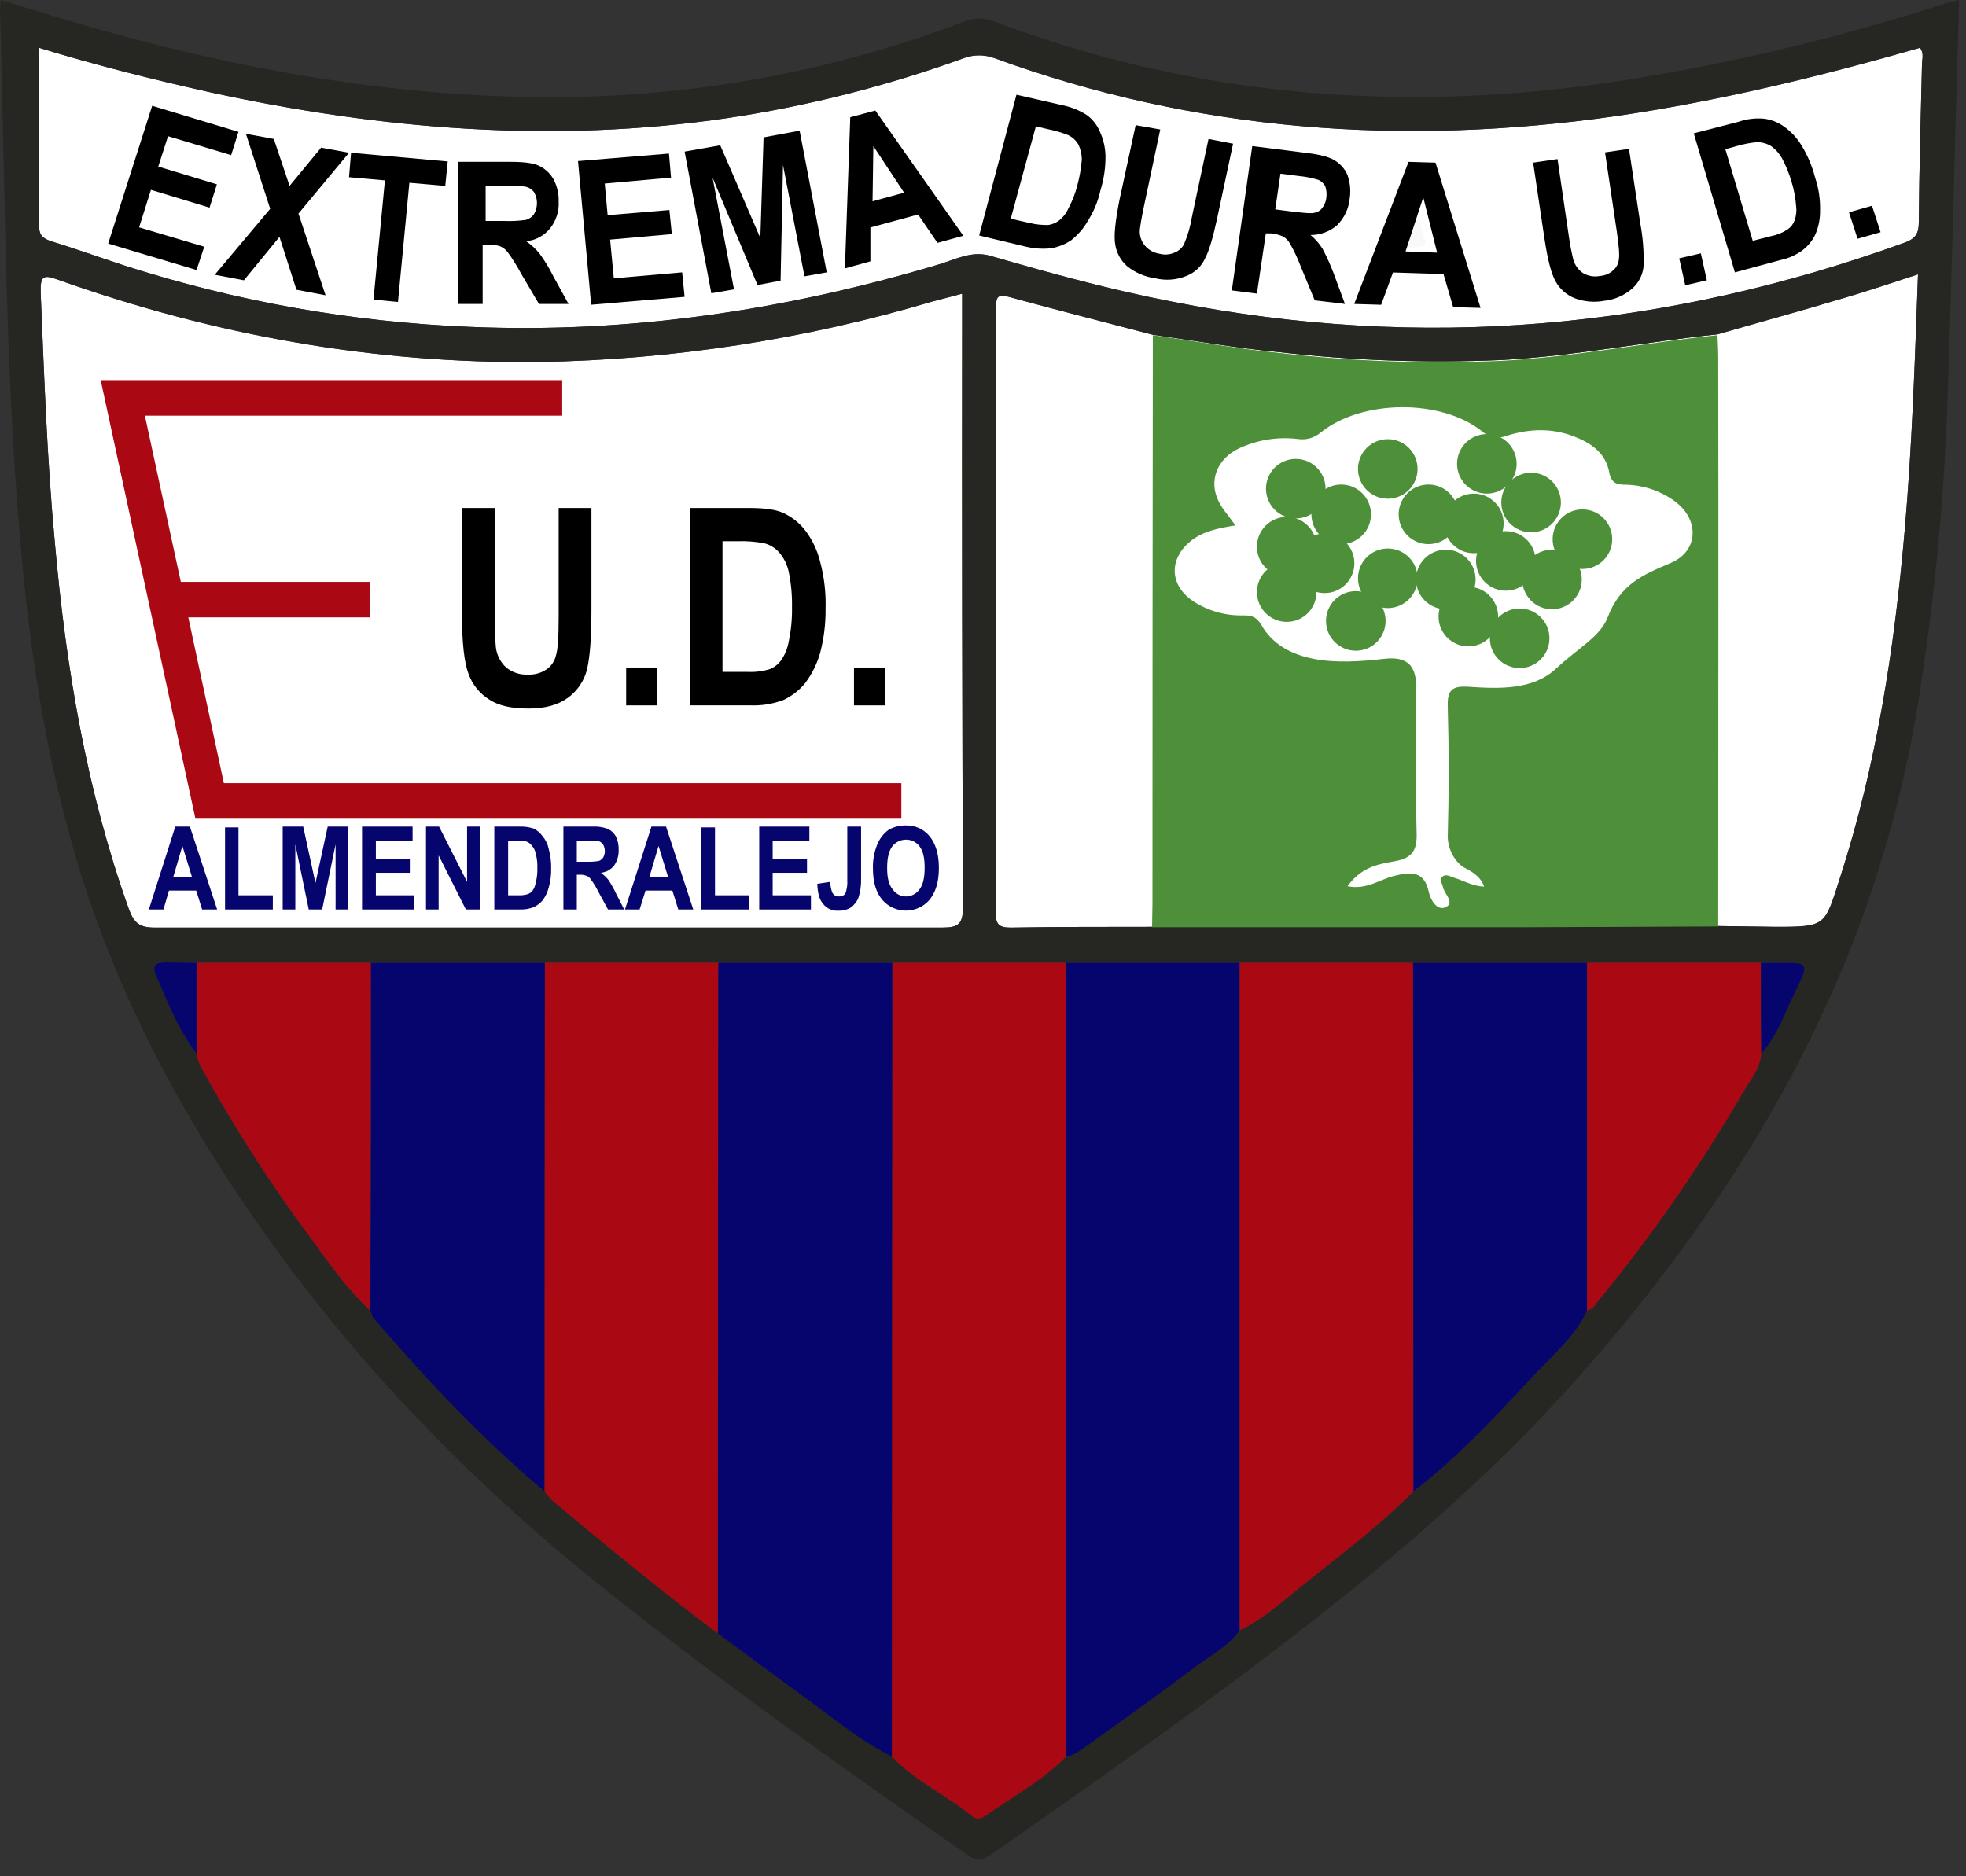 <?xml version="1.0" encoding="UTF-8"?>
<svg width="66px" height="63px" viewBox="0 0 66 63" version="1.1" xmlns="http://www.w3.org/2000/svg" xmlns:xlink="http://www.w3.org/1999/xlink">
    <rect x="0" y="0" width="66" height="63" fill="#333333" stroke="none"/>
    <!-- Generator: Sketch 61.2 (89653) - https://sketch.com -->
    <title>extremadura-ud</title>
    <desc>Created with Sketch.</desc>
    <g id="Clubes-afiliados" stroke="none" stroke-width="1" fill="none" fill-rule="evenodd">
        <g id="A02" transform="translate(-736, -2253)" fill-rule="nonzero">
            <g id="extremadura-ud" transform="translate(736, 2253)">
                <path d="M38.702,11.24 C37.085,10.815 35.468,10.405 33.865,9.967 C33.44,9.848 33.44,10.033 33.44,10.352 C33.44,17.129 33.436,23.897 33.427,30.657 C33.427,31.028 33.533,31.147 33.918,31.147 C35.495,31.121 37.085,31.121 38.676,31.121 L51.201,31.121 L57.682,31.094 L59.604,31.121 C61.327,31.121 61.248,31.094 61.778,29.451 C62.997,25.673 63.594,21.79 63.938,17.853 C64.19,15.004 64.283,12.141 64.389,9.212 C63.528,9.49 62.719,9.768 61.897,10.007 C60.492,10.431 59.074,10.815 57.656,11.226 C55.244,11.478 52.858,11.955 50.419,12.088 C47.92,12.199 45.416,12.11 42.93,11.823 C41.512,11.69 40.107,11.438 38.702,11.24 Z M32.301,9.861 L31.293,10.126 C27.014,11.396 22.582,12.078 18.119,12.154 C12.565,12.22 7.184,11.253 1.962,9.397 C1.458,9.212 1.352,9.251 1.365,9.821 C1.484,12.631 1.577,15.428 1.842,18.225 C2.213,22.413 2.903,26.535 4.321,30.511 C4.493,30.988 4.679,31.147 5.196,31.147 L31.625,31.147 C32.168,31.147 32.327,31.028 32.327,30.471 C32.301,23.818 32.292,17.169 32.301,10.524 L32.301,9.861 Z M1.312,1.604 C1.312,3.618 1.325,5.607 1.312,7.595 C1.312,7.9 1.445,8.006 1.71,8.098 C2.532,8.35 3.34,8.642 4.149,8.907 C7.916,10.122 11.831,10.817 15.786,10.975 C21.127,11.2 26.349,10.418 31.466,8.894 C32.035,8.735 32.592,8.403 33.242,8.589 C35.256,9.172 37.271,9.729 39.339,10.126 C47.742,11.796 55.933,11.054 63.965,8.138 C64.31,8.006 64.416,7.833 64.416,7.462 C64.429,5.699 64.482,3.937 64.522,2.174 C64.522,1.988 64.601,1.789 64.455,1.604 C61.089,2.571 57.709,3.393 54.25,3.897 C47.132,4.917 40.16,4.427 33.374,1.948 C33.049,1.829 32.692,1.829 32.367,1.948 C29.794,2.883 27.135,3.558 24.428,3.963 C18.582,4.825 12.804,4.347 7.065,3.101 C5.103,2.664 3.168,2.174 1.312,1.604 Z" id="Shape" fill="#FFFFFF"></path>
                <path d="M65.768,0 C65.635,4.374 65.542,8.655 65.396,12.936 C65.293,16.515 64.956,20.084 64.389,23.619 C63.904,26.601 63.081,29.518 61.937,32.314 C59.763,37.576 56.609,42.188 52.831,46.416 C49.425,50.234 45.462,53.428 41.366,56.49 C38.716,58.464 35.999,60.36 33.295,62.255 C33.016,62.454 32.831,62.533 32.499,62.295 C28.311,59.379 24.149,56.437 20.173,53.256 C16.197,50.075 12.552,46.403 9.503,42.268 C6.693,38.464 4.387,34.395 2.889,29.888 C1.776,26.482 1.153,22.97 0.795,19.404 C0.159,13.042 0.186,6.654 0,0.278 C0,0.212 0.013,0.146 0.027,0 L1.325,0.398 C6.866,2.107 12.499,3.234 18.304,3.261 C23.103,3.292 27.867,2.434 32.354,0.729 C32.675,0.592 33.036,0.587 33.361,0.716 C40.213,3.3 47.265,3.817 54.475,2.704 C58.114,2.131 61.704,1.276 65.211,0.146 C65.357,0.093 65.502,0.066 65.768,0 Z M6.601,35.376 C6.623,35.523 6.667,35.666 6.733,35.8 C7.745,37.65 8.874,39.434 10.113,41.141 C10.855,42.122 11.518,43.169 12.432,44.004 C12.472,44.084 12.472,44.176 12.525,44.243 C14.315,46.324 16.17,48.312 18.278,50.075 C18.368,50.199 18.47,50.314 18.582,50.419 C20.385,51.93 22.214,53.428 24.096,54.846 C25.024,55.535 25.952,56.238 26.906,56.914 C27.86,57.59 28.828,58.425 29.941,58.981 C30.723,59.803 31.757,60.267 32.619,60.969 C32.737,61.075 32.912,61.086 33.043,60.996 C33.971,60.333 34.991,59.803 35.786,58.981 C36.078,58.942 36.303,58.743 36.542,58.584 C37.775,57.696 39.007,56.821 40.213,55.906 C40.704,55.549 41.26,55.257 41.618,54.74 C42.453,54.342 43.129,53.706 43.845,53.136 C45.078,52.155 46.337,51.201 47.45,50.075 C48.988,48.908 50.273,47.477 51.585,46.085 C52.195,45.436 52.898,44.839 53.282,44.004 C53.411,43.968 53.521,43.882 53.587,43.765 C55.419,41.539 57.068,39.168 58.517,36.674 C58.756,36.264 59.087,35.892 59.127,35.376 C59.684,34.739 59.936,33.931 60.307,33.202 C60.678,32.473 60.704,32.314 59.763,32.314 L5.554,32.314 C5.235,32.314 5.09,32.407 5.235,32.751 C5.633,33.653 5.978,34.58 6.601,35.376 Z M38.702,11.24 C37.085,10.815 35.468,10.405 33.865,9.967 C33.44,9.848 33.44,10.033 33.44,10.352 C33.44,17.129 33.436,23.897 33.427,30.657 C33.427,31.028 33.533,31.147 33.918,31.147 C35.495,31.121 37.085,31.121 38.676,31.121 L51.201,31.121 L57.682,31.094 L59.604,31.121 C61.327,31.121 61.248,31.094 61.778,29.451 C62.997,25.673 63.594,21.79 63.938,17.853 C64.19,15.004 64.283,12.141 64.389,9.212 C63.528,9.49 62.719,9.768 61.897,10.007 C60.492,10.431 59.074,10.815 57.656,11.226 C55.244,11.478 52.858,11.955 50.419,12.088 C47.92,12.199 45.416,12.11 42.93,11.823 C41.512,11.69 40.107,11.438 38.702,11.24 Z M32.301,9.861 L31.293,10.126 C27.014,11.396 22.582,12.078 18.119,12.154 C12.565,12.22 7.184,11.253 1.962,9.397 C1.458,9.212 1.352,9.251 1.365,9.821 C1.484,12.631 1.577,15.428 1.842,18.225 C2.213,22.413 2.903,26.535 4.321,30.511 C4.493,30.988 4.679,31.147 5.196,31.147 L31.625,31.147 C32.168,31.147 32.327,31.028 32.327,30.471 C32.301,23.818 32.292,17.169 32.301,10.524 L32.301,9.861 Z M1.312,1.604 C1.312,3.618 1.325,5.607 1.312,7.595 C1.312,7.9 1.445,8.006 1.71,8.098 C2.532,8.35 3.34,8.642 4.149,8.907 C7.916,10.122 11.831,10.817 15.786,10.975 C21.127,11.2 26.349,10.418 31.466,8.894 C32.035,8.735 32.592,8.403 33.242,8.589 C35.256,9.172 37.271,9.729 39.339,10.126 C47.742,11.796 55.933,11.054 63.965,8.138 C64.31,8.006 64.416,7.833 64.416,7.462 C64.429,5.699 64.482,3.937 64.522,2.174 C64.522,1.988 64.601,1.789 64.455,1.604 C61.089,2.571 57.709,3.393 54.25,3.897 C47.132,4.917 40.16,4.427 33.374,1.948 C33.049,1.829 32.692,1.829 32.367,1.948 C29.794,2.883 27.135,3.558 24.428,3.963 C18.582,4.825 12.804,4.347 7.065,3.101 C5.103,2.664 3.168,2.174 1.312,1.604 Z" id="Shape" fill="#262622"></path>
                <path d="M57.682,31.108 L51.201,31.134 L38.676,31.134 C38.676,30.869 38.689,30.604 38.689,30.339 C38.689,23.977 38.694,17.615 38.702,11.253 C40.107,11.452 41.512,11.703 42.93,11.849 C45.416,12.137 47.92,12.225 50.419,12.114 C52.858,11.982 55.244,11.505 57.656,11.253 C57.669,11.518 57.682,11.783 57.682,12.048 C57.696,18.384 57.682,24.746 57.682,31.108 Z M41.473,17.641 C40.916,17.734 40.412,17.827 40.001,18.145 C39.233,18.741 39.246,19.643 40.054,20.186 C40.558,20.515 41.15,20.681 41.751,20.663 C42.003,20.663 42.175,20.703 42.334,20.968 C42.718,21.644 43.355,21.976 44.097,22.121 C44.839,22.267 45.674,22.214 46.469,22.121 C47.265,22.029 47.543,22.373 47.543,23.076 C47.543,24.693 47.516,26.31 47.556,27.913 C47.583,28.51 47.45,28.815 46.801,28.921 C46.151,29.027 45.661,29.173 45.237,29.756 C45.873,29.888 46.31,29.53 46.801,29.411 C47.291,29.292 47.808,29.186 47.967,29.955 C48.02,30.193 48.232,30.604 48.537,30.458 C48.842,30.312 48.497,30.021 48.444,29.796 C48.391,29.57 48.298,29.544 48.418,29.438 C48.537,29.332 48.67,29.424 48.789,29.464 C49.12,29.557 49.425,29.756 49.823,29.769 C49.703,29.424 49.412,29.265 49.16,29.133 C48.908,29 48.59,28.563 48.603,28.059 C48.643,26.628 48.643,25.183 48.603,23.752 C48.577,23.142 48.762,23.023 49.332,23.062 C50.353,23.129 51.466,23.168 52.235,22.453 C53.004,21.737 53.719,21.379 53.971,20.73 C54.395,19.616 55.151,19.298 56.092,18.901 C57.033,18.503 57.073,17.416 56.171,16.793 C55.7,16.465 55.142,16.285 54.568,16.276 C54.263,16.276 54.091,16.21 54.024,15.865 C53.918,15.269 53.494,14.924 52.951,14.699 C52.182,14.368 51.4,14.381 50.618,14.619 C50.323,14.746 49.981,14.689 49.743,14.474 C48.365,13.387 45.727,13.413 44.349,14.513 C44.135,14.701 43.848,14.784 43.567,14.739 C42.902,14.659 42.227,14.765 41.618,15.044 C40.863,15.388 40.558,16.144 40.916,16.846 C41.048,17.111 41.26,17.337 41.473,17.641 Z" id="Shape" fill="#4E8F39"></path>
                <path d="M35.786,58.981 C34.991,59.803 33.971,60.333 33.043,60.996 C32.912,61.086 32.737,61.075 32.619,60.969 C31.757,60.267 30.723,59.803 29.941,58.981 C29.941,50.101 29.946,41.216 29.955,32.327 L35.773,32.327 C35.773,41.207 35.778,50.092 35.786,58.981 Z" id="Path" fill="#AA0813"></path>
                <path d="M35.786,58.981 C35.786,50.101 35.782,41.216 35.773,32.327 L41.618,32.327 L41.618,54.74 C41.26,55.257 40.704,55.549 40.213,55.906 C39.007,56.821 37.775,57.696 36.542,58.584 C36.303,58.743 36.078,58.942 35.786,58.981 Z M29.955,32.327 C29.946,41.207 29.941,50.092 29.941,58.981 C28.828,58.425 27.9,57.629 26.906,56.914 C25.912,56.198 25.024,55.535 24.096,54.846 C24.096,47.344 24.101,39.838 24.109,32.327 L29.955,32.327 Z" id="Shape" fill="#06056D"></path>
                <path d="M41.618,54.74 L41.618,32.327 L47.437,32.327 C47.437,38.238 47.441,44.154 47.45,50.075 C46.337,51.201 45.078,52.155 43.845,53.136 C43.129,53.706 42.453,54.342 41.618,54.74 Z M24.109,32.327 C24.109,39.829 24.105,47.335 24.096,54.846 C22.214,53.428 20.385,51.93 18.582,50.419 C18.47,50.314 18.368,50.199 18.278,50.075 C18.278,44.163 18.282,38.247 18.291,32.327 L24.109,32.327 Z" id="Shape" fill="#AA0813"></path>
                <path d="M47.45,50.075 C47.45,44.163 47.446,38.247 47.437,32.327 L53.282,32.327 L53.282,44.004 C52.898,44.839 52.195,45.436 51.585,46.085 C50.273,47.477 48.988,48.908 47.45,50.075 Z M18.291,32.327 C18.282,38.238 18.278,44.154 18.278,50.075 C16.17,48.312 14.315,46.324 12.525,44.243 C12.472,44.176 12.472,44.084 12.432,44.004 C12.45,40.107 12.455,36.215 12.446,32.327 L18.291,32.327 Z" id="Shape" fill="#06056D"></path>
                <path d="M53.282,44.004 L53.282,32.327 L59.114,32.327 C59.114,33.348 59.114,34.355 59.127,35.376 C59.087,35.892 58.756,36.264 58.517,36.674 C57.068,39.168 55.419,41.539 53.587,43.765 C53.521,43.882 53.411,43.968 53.282,44.004 L53.282,44.004 Z M12.446,32.327 C12.446,36.206 12.441,40.098 12.432,44.004 C11.518,43.169 10.855,42.122 10.113,41.141 C8.874,39.434 7.745,37.65 6.733,35.8 C6.667,35.666 6.623,35.523 6.601,35.376 C6.601,34.355 6.601,33.334 6.614,32.327 L12.446,32.327 Z" id="Shape" fill="#AA0813"></path>
                <path d="M59.127,35.376 C59.114,34.355 59.114,33.348 59.114,32.327 L59.763,32.327 C60.704,32.327 60.731,32.34 60.307,33.215 C59.883,34.09 59.684,34.739 59.127,35.376 Z M6.614,32.327 C6.601,33.334 6.601,34.355 6.601,35.376 C5.978,34.58 5.633,33.653 5.235,32.751 C5.09,32.407 5.235,32.314 5.554,32.314 L6.614,32.327 Z" id="Shape" fill="#06056D"></path>
                <path d="M47.384,6.428 C47.543,6.998 47.662,7.436 47.782,7.886 C47.808,8.019 47.941,8.231 47.742,8.271 C47.46,8.322 47.171,8.313 46.893,8.244 C46.668,8.178 46.867,7.979 46.907,7.847 C47.039,7.409 47.198,6.985 47.384,6.428 Z" id="Path" fill="#FAF9F9"></path>
                <polygon id="Path" fill="#000000" points="7.035 6.972 7.281 6.19 5.313 5.593 5.641 4.573 7.76 5.209 8.006 4.427 5.108 3.552 3.632 8.178 6.598 9.066 6.857 8.284 4.67 7.634 5.067 6.375"></polygon>
                <polygon id="Path" fill="#000000" points="10.78 4.957 9.721 6.243 9.192 4.665 8.256 4.493 9.07 7.011 7.21 9.225 8.188 9.411 9.382 7.953 9.952 9.729 10.929 9.914 10.02 7.171 11.717 5.129"></polygon>
                <polygon id="Path" fill="#000000" points="11.717 5.951 12.922 6.057 12.538 10.06 13.36 10.139 13.743 6.137 14.948 6.243 15.03 5.421 11.785 5.129"></polygon>
                <path d="M18.107,8.506 C17.98,8.352 17.832,8.216 17.665,8.101 C17.983,8.067 18.272,7.911 18.465,7.67 C18.671,7.411 18.774,7.091 18.755,6.768 C18.764,6.505 18.703,6.244 18.576,6.009 C18.466,5.818 18.298,5.663 18.093,5.565 C17.9,5.473 17.582,5.434 17.141,5.434 L15.375,5.434 L15.375,10.206 L16.203,10.206 L16.203,8.219 L16.382,8.219 C16.522,8.209 16.663,8.227 16.796,8.271 C16.895,8.316 16.98,8.383 17.044,8.467 C17.208,8.693 17.356,8.929 17.486,9.173 L18.093,10.206 L19.086,10.206 L18.576,9.278 C18.443,9.008 18.286,8.75 18.107,8.506 L18.107,8.506 Z M16.933,7.419 L16.303,7.419 L16.303,6.233 L16.975,6.233 C17.205,6.222 17.435,6.235 17.661,6.272 C17.771,6.3 17.866,6.364 17.928,6.452 C17.993,6.563 18.027,6.687 18.026,6.813 C18.028,6.944 17.995,7.072 17.928,7.187 C17.867,7.279 17.772,7.347 17.661,7.381 C17.421,7.416 17.177,7.429 16.933,7.419 L16.933,7.419 Z" id="Shape" fill="#000000"></path>
                <polygon id="Path" fill="#000000" points="20.606 9.344 20.482 8.045 22.554 7.86 22.472 7.051 20.399 7.224 20.302 6.163 22.527 5.964 22.458 5.156 19.404 5.408 19.846 10.232 22.983 9.967 22.9 9.145"></polygon>
                <polygon id="Path" fill="#000000" points="25.634 4.612 25.525 7.992 24.179 4.878 22.983 5.09 23.88 9.848 24.641 9.715 23.921 5.964 25.43 9.57 26.205 9.424 26.286 5.54 27.007 9.278 27.754 9.145 26.844 4.387"></polygon>
                <path d="M29.386,3.711 L28.544,3.936 L28.364,9.013 L29.22,8.775 L29.22,7.638 L30.822,7.202 L31.471,8.154 L32.34,7.916 L29.386,3.711 Z M29.292,6.76 L29.319,4.904 L30.352,6.47 L29.292,6.76 Z M36.485,3.862 C36.231,3.7 35.946,3.587 35.646,3.528 L34.123,3.181 L32.871,7.907 L34.436,8.281 C34.719,8.349 35.014,8.367 35.304,8.334 C35.54,8.29 35.763,8.199 35.959,8.067 C36.186,7.889 36.374,7.671 36.514,7.426 C36.716,7.109 36.861,6.761 36.941,6.398 C37.059,6.017 37.117,5.621 37.112,5.224 C37.104,4.938 37.036,4.657 36.912,4.396 C36.822,4.186 36.675,4.002 36.485,3.862 Z M36.171,6.208 C36.104,6.482 36.001,6.748 35.865,7 C35.797,7.158 35.687,7.298 35.545,7.409 C35.444,7.484 35.324,7.533 35.196,7.554 C34.985,7.559 34.775,7.537 34.571,7.488 L33.931,7.343 L34.775,4.241 L35.167,4.334 C35.402,4.38 35.63,4.446 35.851,4.532 C36.001,4.602 36.123,4.713 36.2,4.849 C36.28,5.015 36.32,5.195 36.316,5.376 C36.293,5.657 36.244,5.935 36.171,6.208 L36.171,6.208 Z M40.571,4.665 L40.012,7.29 C39.962,7.604 39.873,7.911 39.746,8.204 C39.68,8.332 39.565,8.431 39.425,8.483 C39.272,8.55 39.099,8.565 38.936,8.522 C38.523,8.461 38.231,8.109 38.265,7.714 C38.279,7.581 38.321,7.316 38.405,6.919 L38.95,4.347 L38.125,4.202 L37.58,6.72 C37.441,7.436 37.385,7.926 37.441,8.218 C37.484,8.491 37.621,8.743 37.832,8.933 C38.101,9.152 38.431,9.295 38.782,9.344 C39.131,9.429 39.5,9.401 39.83,9.265 C40.115,9.153 40.341,8.938 40.459,8.668 C40.599,8.403 40.725,7.953 40.864,7.316 L41.395,4.825 L40.571,4.665 Z M44.808,5.386 C44.623,5.266 44.294,5.185 43.838,5.132 L42.039,4.904 L41.353,9.751 L42.196,9.858 L42.495,7.836 L42.667,7.836 C42.81,7.849 42.95,7.885 43.081,7.943 C43.178,8.004 43.257,8.087 43.309,8.184 C43.448,8.43 43.568,8.685 43.666,8.947 L44.137,10.085 L45.151,10.206 L44.78,9.202 C44.671,8.908 44.543,8.622 44.394,8.345 C44.287,8.175 44.152,8.021 43.995,7.89 C44.329,7.892 44.652,7.772 44.894,7.555 C45.129,7.315 45.275,7.009 45.308,6.685 C45.352,6.415 45.328,6.14 45.237,5.881 C45.153,5.678 45.003,5.505 44.808,5.386 L44.808,5.386 Z M44.528,6.626 C44.517,6.759 44.466,6.886 44.381,6.991 C44.317,7.076 44.22,7.132 44.112,7.147 C44.005,7.173 43.777,7.147 43.415,7.108 L42.811,7.03 L42.986,5.832 L43.603,5.91 C43.826,5.931 44.046,5.974 44.26,6.04 C44.357,6.084 44.437,6.157 44.488,6.248 C44.53,6.37 44.543,6.499 44.528,6.626 L44.528,6.626 Z M47.286,5.434 L45.462,10.206 L46.367,10.233 L46.763,9.149 L48.459,9.202 L48.784,10.312 L49.703,10.338 L48.191,5.461 L47.286,5.434 Z M47.185,8.442 L47.78,6.627 L48.245,8.483 L47.185,8.442 Z M54.686,4.997 L53.882,5.116 L54.277,7.767 C54.346,8.244 54.373,8.562 54.346,8.708 C54.333,8.851 54.265,8.984 54.155,9.079 C54.035,9.187 53.881,9.253 53.718,9.265 C53.522,9.305 53.318,9.272 53.146,9.172 C52.986,9.063 52.871,8.904 52.818,8.721 C52.755,8.463 52.705,8.202 52.668,7.939 L52.287,5.341 L51.469,5.461 L51.85,8.019 C51.959,8.735 52.082,9.212 52.232,9.464 C52.369,9.706 52.585,9.897 52.846,10.007 C53.166,10.13 53.516,10.163 53.855,10.1 C54.205,10.062 54.534,9.918 54.795,9.689 C55.019,9.49 55.156,9.214 55.177,8.92 C55.19,8.449 55.154,7.979 55.068,7.515 L54.686,4.997 Z" id="Shape" fill="#000000"></path>
                <polygon id="Path" fill="#000000" points="56.373 8.673 57.098 8.506 57.3 9.411 56.575 9.578"></polygon>
                <path d="M60.474,4.875 C60.323,4.625 60.118,4.408 59.874,4.238 C59.685,4.105 59.465,4.018 59.232,3.986 C58.935,3.957 58.634,3.993 58.353,4.092 L56.861,4.477 L58.242,9.145 L59.762,8.734 C60.042,8.677 60.305,8.559 60.529,8.389 C60.711,8.246 60.854,8.064 60.948,7.859 C61.056,7.602 61.108,7.327 61.101,7.05 C61.109,6.681 61.052,6.314 60.934,5.962 C60.837,5.58 60.682,5.214 60.474,4.875 Z M60.241,7.409 C60.2,7.526 60.121,7.628 60.014,7.701 C59.849,7.811 59.661,7.888 59.463,7.926 L58.84,8.085 L57.921,5.01 L58.303,4.904 C58.524,4.839 58.751,4.795 58.982,4.772 C59.142,4.772 59.298,4.813 59.435,4.891 C59.593,4.999 59.723,5.14 59.816,5.302 C59.953,5.556 60.062,5.822 60.142,6.097 C60.224,6.365 60.276,6.64 60.297,6.919 C60.32,7.084 60.301,7.252 60.241,7.409 L60.241,7.409 Z" id="Shape" fill="#000000"></path>
                <polygon id="Path" fill="#000000" points="62.072 7.128 62.844 6.908 63.132 7.796 62.36 8.016"></polygon>
                <path d="M15.507,17.058 L16.608,17.058 L16.608,20.65 C16.599,21.013 16.612,21.376 16.647,21.737 C16.678,21.996 16.801,22.236 16.992,22.413 C17.197,22.579 17.457,22.664 17.721,22.651 C17.942,22.661 18.16,22.601 18.344,22.479 C18.504,22.369 18.617,22.204 18.662,22.015 C18.728,21.816 18.755,21.379 18.755,20.716 L18.755,17.058 L19.855,17.058 L19.855,20.531 C19.855,21.432 19.802,22.068 19.709,22.466 C19.616,22.856 19.385,23.199 19.06,23.433 C18.733,23.672 18.295,23.791 17.747,23.791 C17.177,23.791 16.74,23.699 16.422,23.487 C16.104,23.289 15.861,22.99 15.733,22.638 C15.587,22.267 15.507,21.578 15.507,20.597 L15.507,17.058 Z" id="Path" fill="#000000"></path>
                <polygon id="Path" fill="#000000" points="21.021 23.685 21.021 22.413 22.068 22.413 22.068 23.685"></polygon>
                <path d="M23.168,17.058 L25.17,17.058 C25.673,17.058 26.058,17.111 26.31,17.231 C26.589,17.363 26.834,17.558 27.025,17.8 C27.263,18.111 27.435,18.468 27.529,18.848 C27.669,19.366 27.731,19.902 27.715,20.438 C27.721,20.943 27.659,21.447 27.529,21.936 C27.424,22.299 27.253,22.641 27.025,22.943 C26.83,23.179 26.586,23.369 26.31,23.5 C25.963,23.633 25.594,23.696 25.223,23.685 L23.168,23.685 L23.168,17.058 Z M24.255,18.172 L24.255,22.559 L25.077,22.559 C25.337,22.574 25.597,22.543 25.846,22.466 C26,22.403 26.134,22.297 26.23,22.161 C26.358,21.969 26.444,21.752 26.482,21.525 C26.559,21.15 26.595,20.768 26.588,20.385 C26.595,19.994 26.56,19.602 26.482,19.219 C26.434,18.974 26.324,18.746 26.164,18.556 C26.028,18.399 25.848,18.288 25.647,18.238 C25.354,18.184 25.056,18.162 24.759,18.172 L24.255,18.172 Z" id="Shape" fill="#000000"></path>
                <polygon id="Path" fill="#000000" points="28.669 23.685 28.669 22.413 29.716 22.413 29.716 23.685"></polygon>
                <path d="M7.29,30.538 L6.786,30.538 L6.587,29.902 L5.673,29.902 L5.487,30.538 L4.997,30.538 L5.885,27.754 L6.375,27.754 L7.29,30.538 Z M6.442,29.438 L6.123,28.404 L5.819,29.438 L6.442,29.438 Z" id="Shape" fill="#06056D"></path>
                <polygon id="Path" fill="#06056D" points="7.555 30.538 7.555 27.781 8.006 27.781 8.006 30.061 9.159 30.061 9.159 30.538"></polygon>
                <polygon id="Path" fill="#06056D" points="9.49 30.538 9.49 27.754 10.179 27.754 10.59 29.65 11.001 27.754 11.69 27.754 11.69 30.538 11.266 30.538 11.266 28.351 10.815 30.538 10.365 30.538 9.914 28.351 9.914 30.538"></polygon>
                <polygon id="Path" fill="#06056D" points="12.154 30.538 12.154 27.754 13.851 27.754 13.851 28.232 12.618 28.232 12.618 28.841 13.758 28.841 13.758 29.305 12.618 29.305 12.618 30.061 13.89 30.061 13.89 30.538"></polygon>
                <polygon id="Path" fill="#06056D" points="14.301 30.538 14.301 27.754 14.739 27.754 15.68 29.61 15.68 27.754 16.104 27.754 16.104 30.538 15.64 30.538 14.725 28.722 14.725 30.538"></polygon>
                <path d="M16.594,27.754 L17.443,27.754 C17.604,27.749 17.766,27.771 17.92,27.821 C18.035,27.881 18.135,27.967 18.211,28.072 C18.318,28.198 18.391,28.348 18.423,28.51 C18.482,28.726 18.508,28.949 18.503,29.173 C18.507,29.383 18.48,29.593 18.423,29.796 C18.384,29.948 18.317,30.092 18.225,30.22 C18.142,30.321 18.038,30.402 17.92,30.458 C17.772,30.516 17.614,30.543 17.456,30.538 L16.594,30.538 L16.594,27.754 Z M17.058,28.232 L17.058,30.061 L17.403,30.061 C17.51,30.066 17.618,30.052 17.721,30.021 C17.784,29.997 17.839,29.956 17.88,29.902 C17.936,29.823 17.972,29.732 17.986,29.636 C18.027,29.476 18.045,29.311 18.039,29.146 C18.046,28.985 18.028,28.824 17.986,28.669 C17.97,28.565 17.924,28.469 17.853,28.391 C17.802,28.319 17.727,28.268 17.641,28.245 L17.058,28.245 L17.058,28.232 Z M18.914,30.538 L18.914,27.754 L19.881,27.754 C20.062,27.743 20.243,27.77 20.412,27.834 C20.524,27.889 20.616,27.977 20.677,28.086 C20.743,28.226 20.775,28.381 20.769,28.536 C20.775,28.72 20.724,28.9 20.624,29.053 C20.514,29.195 20.351,29.286 20.173,29.305 C20.266,29.374 20.351,29.454 20.425,29.544 C20.52,29.687 20.604,29.838 20.677,29.994 L20.955,30.538 L20.412,30.538 L20.08,29.928 C20.009,29.784 19.924,29.646 19.828,29.517 C19.798,29.468 19.751,29.43 19.696,29.411 C19.625,29.38 19.548,29.367 19.47,29.371 L19.364,29.371 L19.364,30.538 L18.914,30.538 Z M19.364,28.934 L19.709,28.934 C19.842,28.938 19.975,28.929 20.107,28.907 C20.167,28.884 20.218,28.842 20.252,28.788 C20.323,28.656 20.323,28.497 20.252,28.364 C20.218,28.31 20.167,28.268 20.107,28.245 L19.364,28.245 L19.364,28.934 Z M23.274,30.538 L22.771,30.538 L22.572,29.902 L21.671,29.902 L21.472,30.538 L20.981,30.538 L21.869,27.754 L22.36,27.754 L23.274,30.538 Z M22.426,29.438 L22.108,28.404 L21.803,29.438 L22.426,29.438 Z" id="Shape" fill="#06056D"></path>
                <polygon id="Path" fill="#06056D" points="23.54 30.538 23.54 27.781 24.003 27.781 24.003 30.061 25.143 30.061 25.143 30.538"></polygon>
                <polygon id="Path" fill="#06056D" points="25.488 30.538 25.488 27.754 27.171 27.754 27.171 28.232 25.939 28.232 25.939 28.841 27.092 28.841 27.092 29.305 25.939 29.305 25.939 30.061 27.224 30.061 27.224 30.538"></polygon>
                <path d="M28.444,27.754 L28.907,27.754 L28.907,29.517 C28.913,29.733 28.882,29.948 28.815,30.153 C28.761,30.28 28.674,30.39 28.563,30.471 C28.436,30.549 28.288,30.586 28.139,30.578 C27.944,30.592 27.755,30.507 27.635,30.352 C27.503,30.206 27.45,29.981 27.436,29.676 L27.874,29.61 C27.874,29.732 27.896,29.854 27.94,29.968 C27.982,30.053 28.07,30.105 28.165,30.1 C28.247,30.106 28.326,30.071 28.377,30.008 C28.431,29.864 28.453,29.71 28.444,29.557 L28.444,27.754 Z M29.305,29.159 C29.297,28.883 29.347,28.607 29.451,28.351 C29.531,28.155 29.664,27.985 29.835,27.86 C30.013,27.761 30.215,27.711 30.418,27.715 C30.727,27.708 31.021,27.845 31.214,28.086 C31.413,28.338 31.519,28.682 31.519,29.146 C31.519,29.61 31.413,29.968 31.187,30.233 C30.989,30.452 30.707,30.576 30.412,30.576 C30.117,30.576 29.835,30.452 29.636,30.233 C29.411,29.981 29.305,29.623 29.305,29.159 Z M29.782,29.146 C29.782,29.464 29.835,29.703 29.968,29.862 C30.069,30.011 30.238,30.101 30.418,30.1 C30.598,30.098 30.766,30.009 30.869,29.862 C30.988,29.703 31.041,29.464 31.041,29.133 C31.041,28.801 30.988,28.576 30.869,28.417 C30.763,28.274 30.596,28.191 30.418,28.192 C30.237,28.191 30.066,28.274 29.955,28.417 C29.835,28.576 29.782,28.815 29.782,29.146 Z" id="Shape" fill="#06056D"></path>
                <polygon id="Path" fill="#AA0813" points="7.515 26.296 6.322 20.73 12.432 20.73 12.432 19.537 6.07 19.537 4.864 13.957 18.874 13.957 18.874 12.764 3.38 12.764 6.561 27.489 30.259 27.489 30.259 26.296"></polygon>
                <circle id="Oval" fill="#4E8F39" cx="43.5" cy="16.409" r="1"></circle>
                <circle id="Oval" fill="#4E8F39" cx="43.196" cy="18.357" r="1"></circle>
                <circle id="Oval" fill="#4E8F39" cx="43.196" cy="19.881" r="1"></circle>
                <circle id="Oval" fill="#4E8F39" cx="44.468" cy="18.914" r="1"></circle>
                <circle id="Oval" fill="#4E8F39" cx="45.025" cy="17.27" r="1"></circle>
                <circle id="Oval" fill="#4E8F39" cx="46.589" cy="15.746" r="1"></circle>
                <circle id="Oval" fill="#4E8F39" cx="47.954" cy="17.27" r="1"></circle>
                <circle id="Oval" fill="#4E8F39" cx="49.915" cy="15.574" r="1"></circle>
                <circle id="Oval" fill="#4E8F39" cx="49.478" cy="17.575" r="1"></circle>
                <circle id="Oval" fill="#4E8F39" cx="51.4" cy="16.873" r="1"></circle>
                <circle id="Oval" fill="#4E8F39" cx="53.123" cy="18.105" r="1"></circle>
                <circle id="Oval" fill="#4E8F39" cx="52.102" cy="19.457" r="1"></circle>
                <circle id="Oval" fill="#4E8F39" cx="50.552" cy="18.834" r="1"></circle>
                <circle id="Oval" fill="#4E8F39" cx="48.537" cy="19.457" r="1"></circle>
                <circle id="Oval" fill="#4E8F39" cx="49.293" cy="20.703" r="1"></circle>
                <circle id="Oval" fill="#4E8F39" cx="51.016" cy="21.432" r="1"></circle>
                <circle id="Oval" fill="#4E8F39" cx="46.589" cy="19.417" r="1"></circle>
                <circle id="Oval" fill="#4E8F39" cx="45.515" cy="20.849" r="1"></circle>
            </g>
        </g>
    </g>
</svg>